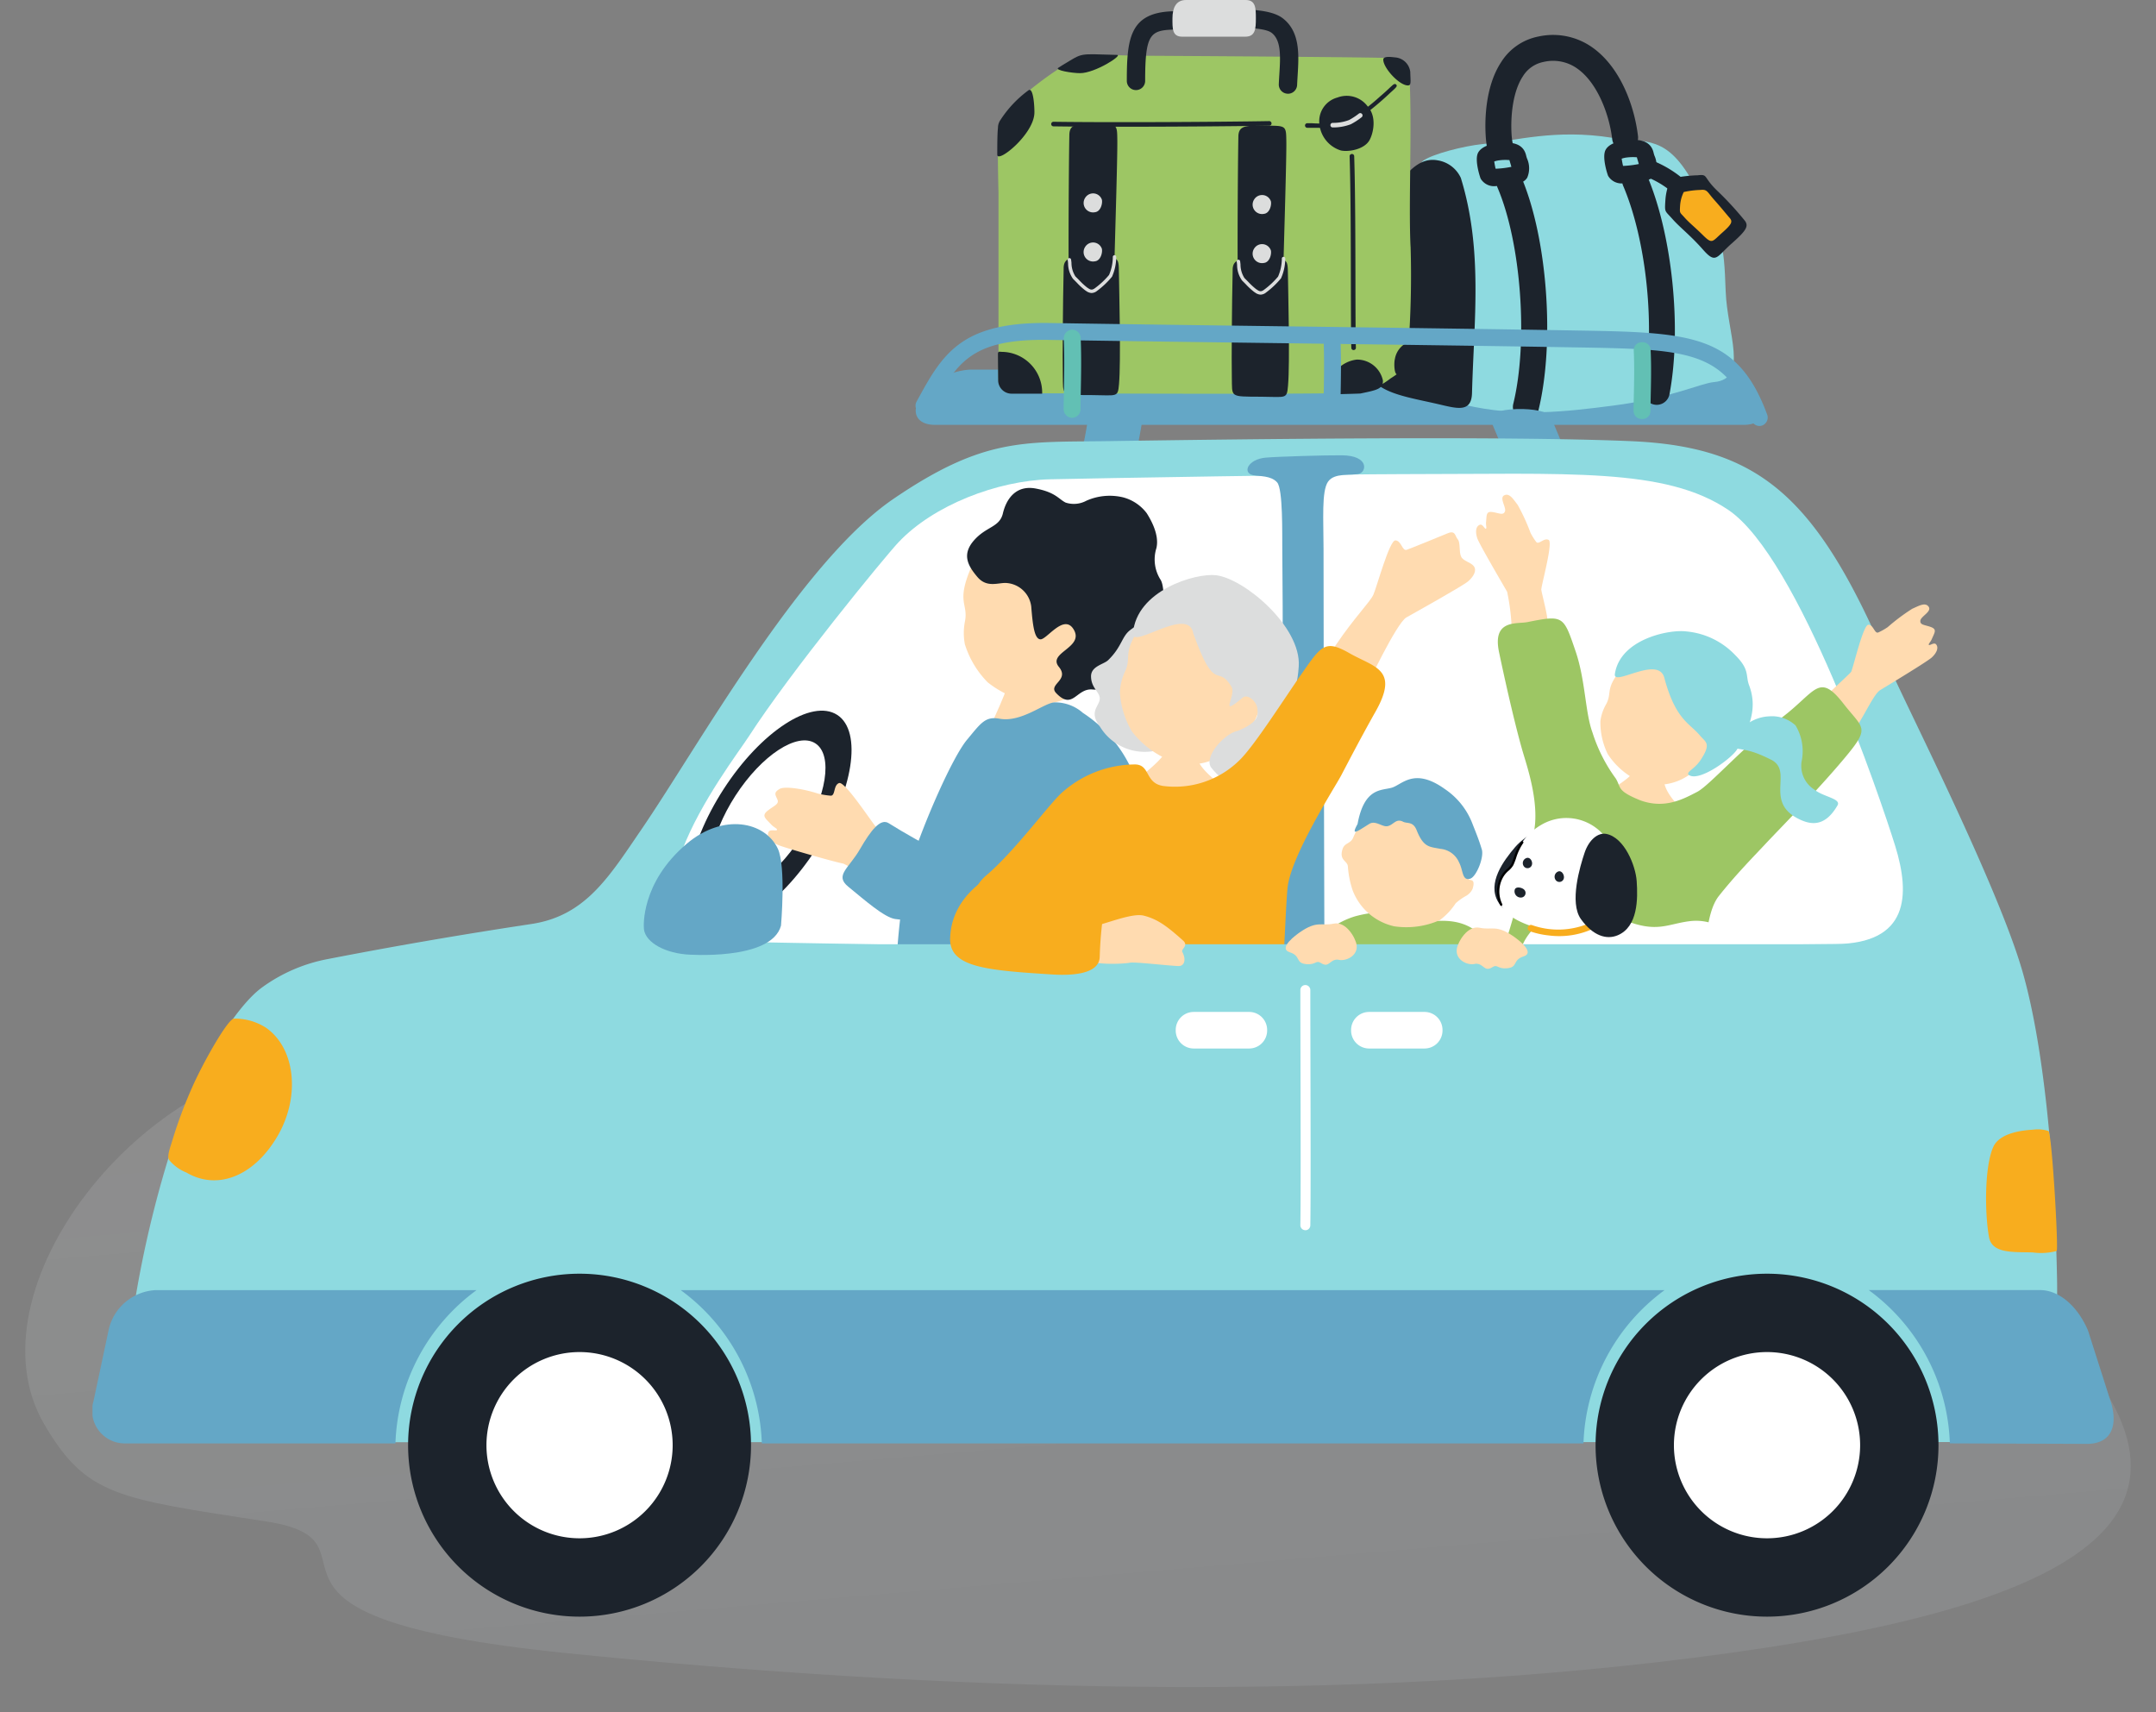 <svg xmlns="http://www.w3.org/2000/svg" xmlns:xlink="http://www.w3.org/1999/xlink" width="256.395" height="203.617" viewBox="0 0 256.395 203.617">
  <rect x="0" y="0" width="256.395" height="203.617" fill="#808080" stroke="none"/>
  <defs>
    <linearGradient id="linear-gradient" x1="0.13" y1="-0.271" x2="0.5" y2="1" gradientUnits="objectBoundingBox">
      <stop offset="0" stop-color="#d6d6d6" stop-opacity="0.769"/>
      <stop offset="1" stop-color="#a6aeb1"/>
    </linearGradient>
    <clipPath id="clip-path">
      <rect id="長方形_30793" data-name="長方形 30793" width="240.361" height="192.238" fill="none"/>
    </clipPath>
  </defs>
  <g id="グループ_70135" data-name="グループ 70135" transform="translate(-951.055 -497.744)">
    <path id="パス_41628" data-name="パス 41628" d="M90.582,27.318c17.706-.551,168.363.158,199.1,26.32s13.021,38.195-32.453,44.5-95.182,4.36-138.182,0S98.831,84.873,83.311,82.479c-17.715-2.731-21.389-3-26.4-11.559C47.629,55.073,68.5,28,90.582,27.318Z" transform="translate(899.406 596.186)" opacity="0.22" fill="url(#linear-gradient)"/>
    <g id="グループ_70098" data-name="グループ 70098" transform="translate(962.055 497.744)">
      <g id="グループ_69758" data-name="グループ 69758" clip-path="url(#clip-path)">
        <path id="パス_40028" data-name="パス 40028" d="M296.857,91.634c1.129,1.758.344,3.2-1.746,3.2H198.865c-2.09,0-2.876-1.439-1.746-3.2l.109-.169a7.774,7.774,0,0,1,5.852-3.2H290.9a7.774,7.774,0,0,1,5.852,3.2Z" transform="translate(-98.703 -44.315)" fill="#64a7c6"/>
        <path id="パス_40029" data-name="パス 40029" d="M353.094,50.777c-.215-6.056-.368-6.314-3.666-12.544s-5.812-5.089-9.874-5.734c-6.714-1.068-11.5.365-15.392.756-2.174.219-5.921,1.17-7.042,1.978-1.869,1.678.765,3.543.961,4.371,2.639,8.568,3.031,14.882,2.188,23.522-.06.618.134.75,1.795,1.14,6.331,1.487,11.975.818,17.661.084,6.827-.881,10.372-2.654,11.978-2.794,4.187-.366,1.569-5.838,1.393-10.778" transform="translate(-158.874 -16.121)" fill="#8edae0"/>
        <path id="パス_40030" data-name="パス 40030" d="M312.943,38.224c-1.464-.238-2.6.518-3.689,1.709-2,2.191-3.289,7.328-3.859,12.024-.958,4.068-.765,12.221.922,13.262s4.3,1.428,6.922,2.046c2.168.51,3.786.947,3.848-1.364.231-8.678,1.312-17.007-1.328-25.575a3.664,3.664,0,0,0-2.816-2.1" transform="translate(-153.033 -19.168)" fill="#1c232c"/>
        <path id="パス_40031" data-name="パス 40031" d="M334.354,22.923a1.546,1.546,0,0,1-1.511-1.236c-.234-1.147-.668-6.555,1.7-10.127a6.75,6.75,0,0,1,4.407-3.019A8.089,8.089,0,0,1,345.462,9.9c3.309,2.4,4.927,6.986,5.338,10.479a1.544,1.544,0,1,1-3.067.361c-.345-2.927-1.741-6.642-4.083-8.339a4.943,4.943,0,0,0-4.091-.838,3.717,3.717,0,0,0-2.444,1.7c-1.65,2.492-1.45,6.805-1.246,7.8a1.548,1.548,0,0,1-1.515,1.854" transform="translate(-167.007 -4.196)" fill="#1c232c"/>
        <path id="パス_40032" data-name="パス 40032" d="M332.924,39.221a1.854,1.854,0,0,1-1.86-.871c-.072-.149-.764-2.231-.308-3.094.523-.984,2.311-1.143,2.39-1.149,1.1-.09,2.932-.241,3.326,1.5.019.084.053.192.089.311a2.855,2.855,0,0,1,.037,2.306,1.415,1.415,0,0,1-.99.65l-.393.067a14.188,14.188,0,0,1-2.291.277m-.086-2.055a11.186,11.186,0,0,0,1.873-.225c-.039-.156-.088-.319-.121-.424-.042-.14-.08-.27-.109-.379a5.652,5.652,0,0,0-1.166.022,2.853,2.853,0,0,0-.64.144,8.764,8.764,0,0,0,.163.862m2.432-.321h0Zm-2.04-1.711h0Z" transform="translate(-165.977 -17.099)" fill="#1c232c"/>
        <path id="パス_40033" data-name="パス 40033" d="M338.8,70.265a1.547,1.547,0,0,1-1.5-1.912c1.8-7.357.941-19.133-1.871-25.715a1.545,1.545,0,0,1,2.842-1.214c3.083,7.218,3.994,19.627,2.03,27.662a1.545,1.545,0,0,1-1.5,1.179" transform="translate(-168.34 -20.326)" fill="#1c232c"/>
        <path id="パス_40034" data-name="パス 40034" d="M363.362,38.558a1.855,1.855,0,0,1-1.86-.871c-.072-.148-.765-2.231-.307-3.094.521-.984,2.311-1.143,2.389-1.149,1.1-.091,2.932-.241,3.326,1.5.019.084.052.192.09.312a2.863,2.863,0,0,1,.037,2.3,1.422,1.422,0,0,1-.991.651l-.4.068a14.185,14.185,0,0,1-2.286.276m-.086-2.055a12.122,12.122,0,0,0,1.872-.225c-.039-.156-.088-.319-.12-.424-.042-.14-.08-.27-.109-.379a5.688,5.688,0,0,0-1.166.022,2.879,2.879,0,0,0-.64.143,8.727,8.727,0,0,0,.163.863m2.434-.321h0Zm-2.041-1.711h0Z" transform="translate(-181.258 -16.766)" fill="#1c232c"/>
        <path id="パス_40035" data-name="パス 40035" d="M369.423,68.248a1.547,1.547,0,0,1-1.519-1.831c1.375-7.285.313-17.694-2.473-24.213a1.544,1.544,0,1,1,2.84-1.214c3,7.011,4.144,18.189,2.667,26a1.545,1.545,0,0,1-1.515,1.258" transform="translate(-183.401 -20.108)" fill="#1c232c"/>
        <path id="パス_40036" data-name="パス 40036" d="M376.286,42.228a16.5,16.5,0,0,1,3.163-.4c1.279-.144.586.186,2.349,1.866a38.191,38.191,0,0,1,3.149,3.41c.628.712.372,1.218-1.448,2.823s-1.875,2.5-3.41.758-2.749-2.638-3.656-3.666-.926-.731-.832-2.219a6.778,6.778,0,0,1,.684-2.572" transform="translate(-188.551 -20.985)" fill="#1c232c"/>
        <path id="パス_40037" data-name="パス 40037" d="M375.807,44.092a1.029,1.029,0,0,1-.853-.453,10.9,10.9,0,0,0-4.762-3.516,1.03,1.03,0,1,1,.8-1.9,13.157,13.157,0,0,1,5.669,4.26,1.029,1.029,0,0,1-.851,1.607" transform="translate(-185.537 -19.151)" fill="#1c232c"/>
        <path id="パス_40038" data-name="パス 40038" d="M379.55,45.592a10.4,10.4,0,0,1,2-.252c.807-.091.785.226,1.586,1.129,1.02,1.148,1.485,1.749,1.881,2.2s.234.768-.913,1.781-1.14,1.381-2.221.311c-1.04-1.029-1.663-1.5-2.235-2.145s-.584-.461-.525-1.4a4.273,4.273,0,0,1,.432-1.622" transform="translate(-190.323 -22.755)" fill="#f8ad1e"/>
        <path id="パス_40039" data-name="パス 40039" d="M238.261,107.858c-1.787,0-3.236-.45-3.236-1.006a23.7,23.7,0,0,1,.586-3.579c.261-1.274.556-2.711.758-4.092.08-.554,1.553-.979,3.379-.958,1.785.025,3.166.5,3.084,1.05-.2,1.392-.5,2.843-.763,4.128a24.147,24.147,0,0,0-.573,3.451c0,.556-1.449,1.006-3.236,1.006" transform="translate(-117.993 -49.312)" fill="#64a7c6"/>
        <path id="パス_40040" data-name="パス 40040" d="M340.323,107.162c-1.858,0-3.444-.392-3.617-.914-.547-1.663-2.28-5.771-3-7.46-.237-.551,1.191-1.051,3.184-1.115s3.8.329,4.036.881c.725,1.7,2.465,5.826,3.021,7.513.183.553-1.292,1.042-3.293,1.092-.111,0-.222,0-.334,0" transform="translate(-167.524 -49.032)" fill="#64a7c6"/>
        <path id="パス_40041" data-name="パス 40041" d="M265.309,35.915a115.54,115.54,0,0,1-.3,12.437c-.056,1.394-.252,2.1-2.077,3.229a8.925,8.925,0,0,1-2.978,1.541,15.559,15.559,0,0,1-3.2.221c-9.726.153-38.905-.008-38.905-.008a1.554,1.554,0,0,1-1.548-1.549l0-22.243c-.043-1.739-.07-3.336-.075-4.638v-.311c0-1.226.022-2.164.077-2.671a1.54,1.54,0,0,1,.295-.9,12.591,12.591,0,0,1,3.015-3.379c.36-.311.73-.616,1.1-.9a39.111,39.111,0,0,1,3.233-2.283c.163-.109.316-.2.453-.283,2.148-1.286,1.488-1.046,5.516-1.023.2.005.414.005.643.005.163,0,.828.016,1.858.049,0,0,22.07.119,29.243.246,1.323.023,3.4-.062,3.523,2.392.313,6.136-.129,15.038.122,20.071" transform="translate(-108.558 -6.587)" fill="#9dc664"/>
        <path id="パス_40042" data-name="パス 40042" d="M237.274,29.592c-3.006,0-5.829-.014-8.05-.047a.272.272,0,1,1,.007-.545c6.957.1,19.839.021,25.652-.079a.28.28,0,0,1,.277.268.273.273,0,0,1-.268.277c-3.961.068-11.2.126-17.619.125" transform="translate(-114.946 -14.52)" fill="#1c232c"/>
        <path id="パス_40043" data-name="パス 40043" d="M300.7,60.087a.273.273,0,0,1-.272-.263c-.044-1.3-.049-4.283-.055-7.742-.008-4.934-.02-11.074-.148-15.033a.273.273,0,0,1,.264-.281h.009a.273.273,0,0,1,.272.263c.128,3.966.139,10.111.148,15.049.006,3.454.011,6.436.055,7.724a.272.272,0,0,1-.263.281h-.01" transform="translate(-150.726 -18.459)" fill="#1c232c"/>
        <path id="パス_40044" data-name="パス 40044" d="M291.208,25.265c-.286,0-.568,0-.839,0l-.553,0a.273.273,0,0,1,0-.545h0l.555,0a14.6,14.6,0,0,0,4.373-.346,25.97,25.97,0,0,0,3.763-2.855c.8-.673,1.125-1.034,1.5-1.349.194-.162.342-.132.425-.007.11.165,0,.283-.739.944a35.151,35.151,0,0,1-4.733,3.769,11.534,11.534,0,0,1-3.753.394" transform="translate(-145.365 -10.068)" fill="#1c232c"/>
        <path id="パス_40045" data-name="パス 40045" d="M221.5,88.854v.123H217.85a1.59,1.59,0,0,1-1.584-1.585s-.027-2.365-.027-3.151c0-.35.284-.236.412-.236a4.849,4.849,0,0,1,4.848,4.85" transform="translate(-108.562 -42.165)" fill="#1c232c"/>
        <path id="パス_40046" data-name="パス 40046" d="M301.654,88.349c.061,1.013-.8,1.153-2.654,1.544-.082.019-2.175.07-2.256.074-.777.037-1.554.113-1.554-.37a3.8,3.8,0,0,1,3.367-3.735,3.146,3.146,0,0,1,3.1,2.488" transform="translate(-148.199 -43.103)" fill="#1c232c"/>
        <path id="パス_40047" data-name="パス 40047" d="M312.524,81.719c.294-.082.223.739.189,1.132-.12,1.391-.4,2.119-1.385,2.664-.433.239-.491-1.3-.357-1.8a2.658,2.658,0,0,1,1.552-1.993" transform="translate(-156.09 -41.024)" fill="#1c232c"/>
        <path id="パス_40048" data-name="パス 40048" d="M220.5,24.143c0,2.577-4.44,6.137-4.417,5.014,0-.083,0-.332,0-.332,0-1.309.023-2.31.082-2.851a1.645,1.645,0,0,1,.315-.96,13.368,13.368,0,0,1,3.288-3.481c.564-.474.733,1.6.733,2.609" transform="translate(-108.486 -10.776)" fill="#1c232c"/>
        <path id="パス_40049" data-name="パス 40049" d="M237.577,13.034c.717.018-2.613,2.172-4.408,2.171-.933,0-3.061-.347-2.587-.639.2-.121.371-.236.53-.332,2.518-1.507,1.746-1.317,6.465-1.2" transform="translate(-115.729 -6.505)" fill="#1c232c"/>
        <path id="パス_40050" data-name="パス 40050" d="M311.479,15.41c.021,1.091.148,1.565-.273,1.573-1.028.02-2.973-2.11-2.936-3.084.018-.47,1.12-.269,1.5-.24a1.961,1.961,0,0,1,1.711,1.75" transform="translate(-154.766 -6.824)" fill="#1c232c"/>
        <path id="パス_40051" data-name="パス 40051" d="M266.18,12.248h-.045a1.089,1.089,0,0,1-1.044-1.133c.015-.385.039-.777.064-1.17.128-2.074.249-4.032-.913-4.935-1.116-.867-6.1-.64-9.739-.474-.7.032-1.388.063-2.067.09-2.665.1-3.238.641-3.239,6.1a1.09,1.09,0,1,1-2.18,0c0-5.019.361-8.081,5.335-8.276.673-.026,1.361-.058,2.053-.089,5.864-.266,9.542-.338,11.175.93,2.072,1.609,1.9,4.363,1.751,6.792-.023.377-.047.753-.062,1.123a1.09,1.09,0,0,1-1.089,1.046" transform="translate(-124.014 -1.104)" fill="#1c232c"/>
        <path id="パス_40052" data-name="パス 40052" d="M231.818,62.669c-.1,4.512-.142,10.794-.1,12.782.056,2.429-.324,2.314,3.462,2.334,3.012.017,3.079.326,3.221-1.315.24-2.756.014-11.2-.012-13.2s0-1.9-3.086-1.91c-2.418-.005-3.459-.045-3.49,1.311" transform="translate(-116.326 -30.804)" fill="#1c232c"/>
        <path id="パス_40053" data-name="パス 40053" d="M233.2,30.921c-.078,4.511-.1,12.461-.089,14.381.007,1.269,0,1.946.672,2.583,1.876,1.79,1.841,2.254,3.7.476a2.979,2.979,0,0,0,1.086-2.611c.068-2.764.363-12.216.336-14.216s0-1.9-2.681-1.917c-2.1-.01-3-.053-3.024,1.3" transform="translate(-117.032 -14.868)" fill="#1c232c"/>
        <path id="パス_40054" data-name="パス 40054" d="M236.928,46.692a1.105,1.105,0,0,1,1.977.248c.093.424-.129,1.411-.833,1.486a1.122,1.122,0,0,1-1.144-1.734" transform="translate(-118.865 -23.189)" fill="#dcdddd"/>
        <path id="パス_40055" data-name="パス 40055" d="M236.925,58.415a1.105,1.105,0,0,1,1.977.248c.093.424-.129,1.411-.834,1.486a1.121,1.121,0,0,1-1.143-1.734" transform="translate(-118.864 -29.075)" fill="#dcdddd"/>
        <path id="パス_40056" data-name="パス 40056" d="M235.742,65.441a1.21,1.21,0,0,1-.672-.259l-.093-.06a8.028,8.028,0,0,1-1.018-.937c-.145-.147-.29-.293-.424-.423a3.186,3.186,0,0,1-.592-1.868c-.015-.141-.028-.268-.044-.369a.2.2,0,0,1,.4-.066c.017.108.032.242.048.392a3.009,3.009,0,0,0,.47,1.618c.135.132.281.28.429.428a8.419,8.419,0,0,0,.945.878l.1.067c.272.181.469.312.853.018a9.673,9.673,0,0,0,1.669-1.564,5.466,5.466,0,0,0,.45-2.15.2.2,0,0,1,.2-.2h.006a.2.2,0,0,1,.2.21,5.849,5.849,0,0,1-.5,2.343,10.083,10.083,0,0,1-1.774,1.684,1.076,1.076,0,0,1-.657.257" transform="translate(-116.925 -30.598)" fill="#dcdddd"/>
        <path id="パス_40057" data-name="パス 40057" d="M266.592,4.363h-7.518c-1.2,0-1.157-.976-1.156-2.181s.4-2.18,1.608-2.18h7.1c1.2,0,1.211.976,1.211,2.18s-.045,2.181-1.249,2.18" transform="translate(-129.487 -0.001)" fill="#dcdddd"/>
        <path id="パス_40058" data-name="パス 40058" d="M272.182,63.059c-.1,4.512-.141,10.794-.1,12.782.056,2.429-.324,2.313,3.462,2.334,3.012.016,3.079.326,3.221-1.315.24-2.755.014-11.2-.012-13.2s0-1.9-3.086-1.91c-2.418-.005-3.459-.045-3.49,1.311" transform="translate(-136.591 -31)" fill="#1c232c"/>
        <path id="パス_40059" data-name="パス 40059" d="M273.566,31.311c-.078,4.511-.1,12.461-.089,14.381.007,1.269,0,1.946.672,2.583,1.876,1.79,1.841,2.254,3.7.476a2.979,2.979,0,0,0,1.086-2.611c.068-2.764.362-12.216.335-14.216s0-1.9-2.681-1.917c-2.1-.01-3-.053-3.024,1.3" transform="translate(-137.297 -15.064)" fill="#1c232c"/>
        <path id="パス_40060" data-name="パス 40060" d="M277.291,47.082a1.105,1.105,0,0,1,1.977.247c.093.424-.13,1.412-.834,1.487a1.121,1.121,0,0,1-1.143-1.734" transform="translate(-139.13 -23.385)" fill="#dcdddd"/>
        <path id="パス_40061" data-name="パス 40061" d="M277.289,58.806a1.105,1.105,0,0,1,1.977.248c.093.424-.13,1.411-.833,1.486a1.122,1.122,0,0,1-1.144-1.734" transform="translate(-139.129 -29.271)" fill="#dcdddd"/>
        <path id="パス_40062" data-name="パス 40062" d="M276.105,65.832a1.212,1.212,0,0,1-.672-.259l-.093-.06a8.074,8.074,0,0,1-1.02-.94c-.145-.146-.289-.291-.422-.421a3.194,3.194,0,0,1-.592-1.87c-.015-.14-.028-.266-.044-.367a.2.2,0,0,1,.169-.235.2.2,0,0,1,.234.169c.017.107.031.241.047.389a3.013,3.013,0,0,0,.47,1.621c.134.131.28.278.427.426a8.611,8.611,0,0,0,.947.881l.1.066c.272.181.469.313.854.018a9.719,9.719,0,0,0,1.668-1.563,5.485,5.485,0,0,0,.451-2.151.2.2,0,0,1,.2-.2h.006a.2.2,0,0,1,.2.21,5.865,5.865,0,0,1-.505,2.343,10.1,10.1,0,0,1-1.774,1.684,1.076,1.076,0,0,1-.657.258" transform="translate(-137.189 -30.794)" fill="#dcdddd"/>
        <path id="パス_40063" data-name="パス 40063" d="M295.156,23.1a3.1,3.1,0,0,1,3.589,1.046c1.129,1.234.682,3.223.215,4.04-.622,1.089-2.482,1.412-3.4,1.209a3.652,3.652,0,0,1-2.546-3.108,2.916,2.916,0,0,1,2.141-3.187" transform="translate(-147.106 -11.503)" fill="#1c232c"/>
        <path id="パス_40064" data-name="パス 40064" d="M295.957,28.714h-.042a.272.272,0,0,1,0-.545.409.409,0,0,0,.043,0,5.214,5.214,0,0,0,1.908-.339,8.194,8.194,0,0,0,1.149-.755.272.272,0,1,1,.351.416,8.207,8.207,0,0,1-1.3.845,5.887,5.887,0,0,1-2.115.378" transform="translate(-148.427 -13.56)" fill="#dcdddd"/>
        <path id="パス_40065" data-name="パス 40065" d="M296.909,89.37a.989.989,0,0,1-.923-.652c-3.1-8.392-7.647-8.468-21.136-8.694l-.585-.01c-9.808-.165-22.015-.327-33.819-.482-10.294-.135-20.262-.267-28.01-.393C203,78.968,201.4,81.97,198.445,87.389l-.032.059a.983.983,0,0,1-1.345.393,1.013,1.013,0,0,1-.386-1.366l.032-.059c2.995-5.492,5.152-9.445,15.754-9.288,7.747.126,17.712.257,28,.393,11.806.156,24.016.317,33.827.483l.584.01c13.707.23,19.381.325,22.956,10a1.011,1.011,0,0,1-.579,1.295.976.976,0,0,1-.351.064" transform="translate(-98.681 -38.719)" fill="#64a7c6"/>
        <path id="パス_40066" data-name="パス 40066" d="M232.936,89.212a1.023,1.023,0,0,1-1.005-1.026c-.006-.417.008-1.1.024-1.953.036-1.81.085-4.289-.008-6.412a1.027,1.027,0,0,1,.958-1.087,1.011,1.011,0,0,1,1.05.992c.1,2.191.046,4.711.01,6.55-.016.817-.03,1.48-.024,1.881a1.025,1.025,0,0,1-.991,1.055Z" transform="translate(-116.439 -39.528)" fill="#62c0b4"/>
        <path id="パス_40067" data-name="パス 40067" d="M294.987,89.987a1.04,1.04,0,0,1-1.005-1.059c-.005-.43.008-1.141.024-2.016.036-1.868.085-4.426-.008-6.617a1.049,1.049,0,0,1,.958-1.122,1.026,1.026,0,0,1,1.05,1.024c.1,2.262.046,4.861.011,6.759-.016.843-.03,1.527-.024,1.942A1.044,1.044,0,0,1,295,89.987Z" transform="translate(-147.592 -39.748)" fill="#64a7c6"/>
        <path id="パス_40068" data-name="パス 40068" d="M369.049,90.851a.962.962,0,0,1-1.006-.894c-.005-.363.008-.963.024-1.7.036-1.577.085-3.736-.008-5.586a.949.949,0,0,1,.958-.947.96.96,0,0,1,1.05.864c.1,1.909.046,4.1.01,5.706-.016.712-.03,1.289-.024,1.639a.957.957,0,0,1-.991.919Z" transform="translate(-184.774 -41.028)" fill="#62c0b4"/>
        <path id="パス_40069" data-name="パス 40069" d="M225.157,224.02l-206.1.018c-10.9,0-12.037-2.461-10.388-14.029a129.794,129.794,0,0,1,6.9-27.1c1.372-3.372,5.3-10.5,8.622-12.938a19.38,19.38,0,0,1,7.869-3.392c9.653-1.879,18.055-3.237,24.21-4.168,6.463-.984,9.239-5.669,13.087-11.289,6.665-9.737,18.867-31.711,29.932-39.254,10.8-7.364,15.5-6.718,25.64-6.872,16.193-.243,47-.628,61.957,0,15.618.652,22.408,6.789,30.994,27.151,1.678,3.973,12.761,25.681,15.7,35.986,2.645,9.256,3.848,23.718,4.091,36.479.19,9.938-1.607,19.407-12.511,19.407" transform="translate(-4.044 -52.542)" fill="#8edae0"/>
        <path id="パス_40070" data-name="パス 40070" d="M284,157.34c1.856,5.965,1.595,11.655-7.115,11.716-16.455.116-37.3.656-41.773.552-5.275-.123-37.624-.123-41.65-.123-11.472,0-46.444-.681-46.444-.681-18,0-1.508-21.069.684-24.468,4.907-7.606,16.151-21.33,17.788-23.064,4.171-4.416,11.753-7.33,18.034-7.484,5.03-.122,34.681-.613,41.711-.613,19.956,0,31.406-.818,38.931,4.253,8.427,5.68,18.116,34.391,19.833,39.912" transform="translate(-69.634 -56.795)" fill="#fff"/>
        <path id="パス_40071" data-name="パス 40071" d="M366.195,181.174a5.07,5.07,0,0,1-3.371-.784c.881,3.069-5.468,4.314-6.085,6.968a6.9,6.9,0,0,0,4.8,7.455c2.475.727,5.492-1.143,6.886-4.557,1.995-3.624-3.925-4.387-2.23-9.083" transform="translate(-179.083 -90.564)" fill="#ffdbb0"/>
        <path id="パス_40072" data-name="パス 40072" d="M338.176,137.156c-2.249.716-3.367-.542-3.525-3.417a25.982,25.982,0,0,0-.531-4.065c-.565-.981-3.308-5.656-3.546-6.352s-.213-1.423.3-1.613c.333-.123.558.49.711.47.144-.046-.011-.4.028-.782.085-.825-.022-1.32.775-1.2s1.249.421,1.465-.057-.709-1.616-.075-1.934,1.106.514,1.6,1.14a23.831,23.831,0,0,1,1.523,3.317,7.46,7.46,0,0,0,.68,1.088c.308.367.931-.532,1.473-.245s-.777,5.041-.871,5.881c-.022.2.657,2.648.728,3.6.088,1.177,1.288,3.527-.736,4.171" transform="translate(-165.89 -59.306)" fill="#ffdbb0"/>
        <path id="パス_40073" data-name="パス 40073" d="M415.43,160.515c1.53-1.155,3.171-5.379,4.136-5.971s5.606-3.392,6.148-3.89.866-1.148.505-1.562c-.233-.267-.724.165-.849.074-.1-.109.2-.346.348-.7.319-.766.65-1.149-.106-1.428s-1.3-.227-1.26-.75,1.394-1.082.989-1.664-1.218-.076-1.951.238a23.83,23.83,0,0,0-2.922,2.188,7.531,7.531,0,0,1-1.116.631c-.447.176-.565-.912-1.178-.917s-1.723,4.8-2.042,5.584c-.077.189-3.235,2.969-3.754,3.776-.638.992,1.852,5.3,3.05,4.393" transform="translate(-206.982 -72.474)" fill="#ffdbb0"/>
        <path id="パス_40074" data-name="パス 40074" d="M374.479,157.838c-2.958-3.8-3.285-1.406-7.379,1.675-4.5,3.385-8.552,8.042-10.027,8.805-1.6.827-3.832,2.083-6.779,1-2.856-1.159-2.236-1.531-2.908-2.6a18.811,18.811,0,0,1-2.761-5.451c-.879-2.379-.831-6.206-2.01-9.666-1.441-4.229-1.428-4.331-5.721-3.472-1.271.254-4.211-.357-3.382,3.581.982,4.662,2.057,9.228,2.828,11.867.488,1.67,2.068,6.227,1.273,9.731a120.809,120.809,0,0,1-3.377,13.081c-.7,2.015-2.107,4.344-2.8,6.433-.433,1.307-.982,4.093,2.76,4.62,2.966.418,6.85,1.051,8.989,1.225a29.188,29.188,0,0,1,8.576,2.564c2.6,1.136,4.966,1.422,5.148-.268.342-3.176.522-6.165.674-8.291.387-5.439.5-9.993,2.069-11.972,1.97-2.491,4.087-4.637,5.512-6.162,1.637-1.752,6.068-6.217,9.385-10.172,3.19-3.8,2.285-3.5-.072-6.531" transform="translate(-166.243 -74.155)" fill="#9dc664"/>
        <path id="パス_40075" data-name="パス 40075" d="M389.856,174.585A19.8,19.8,0,0,1,392.444,172a4.87,4.87,0,0,1,2.754-.952,4.085,4.085,0,0,1,3.062,1.091,5.941,5.941,0,0,1,.714,4.285,3.343,3.343,0,0,0,1.547,3.358c1.042.846,3.193,1.051,2.725,1.859-1.37,2.365-2.887,2.383-4.323,1.75-4.627-2.04-.794-5.8-3.583-7.187s-3.137-1.04-5.484-1.617" transform="translate(-195.726 -85.87)" fill="#8edae0"/>
        <path id="パス_40076" data-name="パス 40076" d="M371.116,168.6a6.452,6.452,0,0,1-6.174,1.208,8.9,8.9,0,0,1-3.965-3.324,8.533,8.533,0,0,1-.877-3.929,5.411,5.411,0,0,1,.664-1.97c.814-1.452-.255-1.864,2.1-4.5.716-.8,4.526-4.26,9.027-2.682,3.957,1.386,3.727,11.8-.78,15.2" transform="translate(-180.779 -76.812)" fill="#ffdbb0"/>
        <path id="パス_40077" data-name="パス 40077" d="M369.448,156.268c-.727-2.722-6.12,1.108-5.881-.463.635-4.18,6.543-5.33,8.524-5.051a9.144,9.144,0,0,1,5.8,2.826c1.744,1.738,1.2,2.418,1.636,3.569,1.127,2.965-.177,5.371-1.407,7.595-.563,1.017-4.368,3.84-5.676,3.124-.6-.329.537-.676,1.262-1.749,1.4-2.064.642-2.194.008-2.959-1.261-1.518-2.926-1.873-4.267-6.892" transform="translate(-182.523 -75.666)" fill="#8edae0"/>
        <path id="パス_40078" data-name="パス 40078" d="M220.83,160.137c.057-2.111-4.76-2.739-4.834-.491-.6,3.277-3.144,6.691-3.174,9.415.609,4.532,2.882,4.8,5.03,4.946,2.573.176,4.515-.855,4.974-4.514.254-2.027-2.22-5.161-2-9.355" transform="translate(-106.847 -79.439)" fill="#ffdbb0"/>
        <path id="長方形_30789" data-name="長方形 30789" d="M2.142,0H8.73a2.142,2.142,0,0,1,2.142,2.142v.066A2.141,2.141,0,0,1,8.731,4.349H2.142A2.142,2.142,0,0,1,0,2.207V2.142A2.142,2.142,0,0,1,2.142,0Z" transform="translate(139.245 122.007)" fill="#edbc32"/>
        <path id="パス_40079" data-name="パス 40079" d="M45.677,308.08H7.545a6.046,6.046,0,0,0-5.608,4.648L.113,321.317a3.886,3.886,0,0,0,3.792,4.994H36.026a23.526,23.526,0,0,1,9.65-18.231" transform="translate(0 -154.67)" fill="#64a7c6"/>
        <path id="パス_40080" data-name="パス 40080" d="M257.481,308.08H140.47a23.524,23.524,0,0,1,9.65,18.231h97.71a23.526,23.526,0,0,1,9.65-18.231" transform="translate(-70.522 -154.67)" fill="#64a7c6"/>
        <path id="パス_40081" data-name="パス 40081" d="M453.093,321.708l-2.822-8.833c-1.091-2.571-3.2-4.8-5.74-4.8H424.194a23.525,23.525,0,0,1,9.65,18.231l16.3.06c2.669,0,3.68-1.84,2.945-4.662" transform="translate(-212.965 -154.67)" fill="#64a7c6"/>
        <path id="パス_40082" data-name="パス 40082" d="M95.763,304.162a20.39,20.39,0,1,0,20.39,20.39,20.39,20.39,0,0,0-20.39-20.39" transform="translate(-37.841 -152.703)" fill="#1c232c"/>
        <path id="パス_40083" data-name="パス 40083" d="M105.157,322.875a11.072,11.072,0,1,0,11.072,11.072,11.072,11.072,0,0,0-11.072-11.072" transform="translate(-47.235 -162.098)" fill="#fff"/>
        <path id="パス_40084" data-name="パス 40084" d="M379.355,304.162a20.39,20.39,0,1,0,20.39,20.39,20.39,20.39,0,0,0-20.39-20.39" transform="translate(-180.217 -152.703)" fill="#1c232c"/>
        <path id="パス_40085" data-name="パス 40085" d="M388.749,322.875a11.072,11.072,0,1,0,11.071,11.072,11.072,11.072,0,0,0-11.071-11.072" transform="translate(-189.611 -162.098)" fill="#fff"/>
        <path id="パス_40086" data-name="パス 40086" d="M159.968,170.209c-3.038-1.964-9.089,1.994-13.515,8.841S140.9,193.038,143.94,195s9.089-1.994,13.515-8.841,5.551-13.989,2.513-15.953M146.1,191.035c-2.137-1.381-1.345-6.405,1.768-11.221s7.37-7.6,9.506-6.218,1.345,6.406-1.768,11.221-7.37,7.6-9.506,6.218" transform="translate(-71.407 -85.2)" fill="#1c232c"/>
        <path id="パス_40087" data-name="パス 40087" d="M279.873,180.872s.276-46.363.1-61.074c-.02-1.686.092-7.054-.613-7.852-.733-.829-2.116-.705-2.852-.858-1.334-.278-.613-1.9,1.5-2.086,1.409-.122,7.015-.295,9.048-.276,3.261.031,2.951,1.969,2.035,2.2-.982.245-2.914-.163-3.68.941-.782,1.126-.532,4.529-.532,7.933,0,15.453.143,61.074.143,61.074Z" transform="translate(-138.482 -54.585)" fill="#64a7c6"/>
        <path id="パス_40088" data-name="パス 40088" d="M224.37,140.423c-2.009,2.912-4.874,4.217-7.185,4.052a11.662,11.662,0,0,1-6.307-2.5,11.2,11.2,0,0,1-2.713-4.528,7.1,7.1,0,0,1,.013-2.726c.414-2.144-1.087-2.215.761-6.47.561-1.293,3.874-7.17,10.128-7.065,5.5.092,9.507,13.143,5.3,19.237" transform="translate(-104.422 -60.84)" fill="#ffdbb0"/>
        <path id="パス_40089" data-name="パス 40089" d="M220.607,118.268a3.126,3.126,0,0,0,2.452-.223,6.824,6.824,0,0,1,4.357-.406,5.178,5.178,0,0,1,2.823,1.889c.412.658,1.536,2.51,1.152,4.147a4.492,4.492,0,0,0,.479,3.741c.63.944.4,4.59-.133,5.5a10.361,10.361,0,0,1-2.662,2.683c-.763.485-2.366,5.187-5.262,4.892-1.95-.2-2.347,2.527-4.342.43-1.011-1.062,1.637-1.516.318-3.124-1.4-1.713,3.113-2.281,1.739-4.482-1.166-1.868-3.2,1.287-3.945,1.212-.71-.072-.9-1.681-1.08-3.917a3.193,3.193,0,0,0-2.9-2.779c-.937-.1-2.336.644-3.493-.713s-1.878-2.692-.411-4.364,3.041-1.531,3.436-3.211,1.531-3.394,3.9-2.95,2.741,1.273,3.564,1.673" transform="translate(-104.868 -58.501)" fill="#1c232c"/>
        <path id="パス_40090" data-name="パス 40090" d="M220.808,205.65c3.216-.485,2.9-4.808,2.029-11.079-.681-4.877-1.091-11.669-1.941-15.335a15.945,15.945,0,0,0-6.932-10.262,4.985,4.985,0,0,0-3.328-1.245c-1.218,0-3.951,2.427-6.585,1.941-1.706-.314-2.232.546-3.868,2.509-1.721,2.066-5.09,9.735-6.625,14.537-1.4,4.4-1.793,11.291-1.963,16.03-.113,3.149,6.2,3.186,12.759,3.272,4.4.057,10.5.53,16.454-.367" transform="translate(-96.189 -84.207)" fill="#64a7c6"/>
        <path id="パス_40091" data-name="パス 40091" d="M175.2,199.695a45.666,45.666,0,0,0-5.327-3.126c-1.35-.275-6.9-1.866-7.72-2.2s-1.453-.937-1.2-1.545c.165-.392.9-.106,1.013-.259.079-.163-.369-.306-.679-.643-.669-.729-1.2-1.025-.437-1.641s1.416-.775,1.167-1.345-.468-.813.259-1.249c.643-.385,3.072.051,4.538.542a9.234,9.234,0,0,0,1.54.257c.586.017.3-1.247,1-1.5s3.878,4.677,4.554,5.425c.063.071,2.369,1.3,4.015,2.383,2.264,1.485-1.791,5.642-2.73,4.9" transform="translate(-80.569 -93.87)" fill="#ffdbb0"/>
        <path id="パス_40092" data-name="パス 40092" d="M191.147,200.109c-1.794-.88-4.887-2.63-6.533-3.674-.976-.619-2.1.811-3.424,3.1s-3.036,3.1-1.388,4.447c1.94,1.583,4.283,3.658,5.579,3.846s2.429.208,4.1-2.195,3.343-4.7,1.668-5.522" transform="translate(-89.929 -98.547)" fill="#64a7c6"/>
        <path id="パス_40093" data-name="パス 40093" d="M313.377,233.24c.179-3.144-.97-9.119-3.743-12.287-2.471-2.823-5.8-1.86-6.174-2.132-.445-.326-1.729-.865-4.755-.961a13.626,13.626,0,0,0-4.419.48,9.469,9.469,0,0,0-5.1,3.78c-2.427,3.563-1.781,6.142-2.036,8.942-.2,2.17,8.525,1.1,13.268,1.265,6.731.232,12.915,1.739,12.963.912" transform="translate(-144.159 -109.372)" fill="#9dc664"/>
        <path id="パス_40094" data-name="パス 40094" d="M299.617,201.233a6.894,6.894,0,0,0,4.961,4.31,9.823,9.823,0,0,0,5.417-.734,7.866,7.866,0,0,0,1.888-2.007,6.468,6.468,0,0,1,1.255-.889,1.853,1.853,0,0,0,.752-.818c.446-1.433-.5-.872-.491-1.212a12.086,12.086,0,0,0-.332-4.969c-.216-1.065-3.034-4.559-5.628-4.876a8.034,8.034,0,0,0-7.721,4.9c-.32.839-1.051.618-1.3,1.451-.408,1.355.592,1.327.644,2.04a11.315,11.315,0,0,0,.557,2.808" transform="translate(-149.77 -95.393)" fill="#ffdbb0"/>
        <path id="パス_40095" data-name="パス 40095" d="M301.783,191.271c-.86,1.545-.018.86,1.4-.011.714-.437,1.509.359,2.1.282.759-.1,1.03-.984,1.9-.54.5.258,1.189-.074,1.623,1.015.835,2.1,1.557,1.955,2.821,2.214a2.678,2.678,0,0,1,2.22,1.607c.509.951.34,2.222,1.316,1.944.734-.209,1.674-2.529,1.392-3.477-.37-1.244-.76-2.141-1.124-3.086a8.705,8.705,0,0,0-3.261-4.09c-3.673-2.638-5.1-.516-6.336-.165s-3.253-.019-4.054,4.306" transform="translate(-151.335 -93.293)" fill="#64a7c6"/>
        <path id="パス_40096" data-name="パス 40096" d="M343.517,197.3c-1.982-.939-5.04.953-6.237,2.352-1.383,1.616-3.367,4.285-2.022,6.534.737,1.233,2.309,1.789,4.635,1.057s3.853-5.029,4.367-6.6.158-2.919-.742-3.345" transform="translate(-168.09 -98.929)" fill="#1c232c"/>
        <path id="パス_40097" data-name="パス 40097" d="M363.662,231.146c-1.118.458-2.758,1.348-4,.962-1.919-.6-4.688.267-6.277.166-4.366-.277-8.757-1.084-11.4-3.731-1.547-1.549-2.2-3.261-1.828-4.8.429-1.764.071-3.264,3.926-6.355,1.642-1.316,5.625-.423,8.87.864,3.838,1.522,5.045.43,7.7.1a6.135,6.135,0,0,1,6.828,5.129c.435,2.377-.811,6.437-3.814,7.666" transform="translate(-170.719 -108.812)" fill="#fff"/>
        <path id="パス_40098" data-name="パス 40098" d="M347.017,208.013c-1.637,1.3-4.6,1.064-6.229.566-2.373-.723-4.925-1.635-5.127-4.18a3.527,3.527,0,0,1,1.419-3.077c.542-.271.458-3.271,3.741-5.173a5.877,5.877,0,0,1,8.092,2.2c1.8,2.9.4,7.848-1.9,9.666" transform="translate(-168.512 -98.076)" fill="#fff"/>
        <path id="パス_40099" data-name="パス 40099" d="M340.418,213.128a.544.544,0,0,0,.336-.93c-.236-.253-1-.436-1.127.007a.74.74,0,0,0,.791.923" transform="translate(-170.494 -106.402)" fill="#1c232c"/>
        <path id="パス_40100" data-name="パス 40100" d="M341.7,205.84a.542.542,0,0,0,.976-.162c.1-.332-.136-.854-.548-.828a.64.64,0,0,0-.428.989" transform="translate(-171.497 -102.844)" fill="#1c232c"/>
        <path id="パス_40101" data-name="パス 40101" d="M349.3,209.084a.542.542,0,0,0,.976-.161c.1-.332-.152-.893-.565-.866a.667.667,0,0,0-.411,1.028" transform="translate(-175.309 -104.453)" fill="#1c232c"/>
        <path id="パス_40102" data-name="パス 40102" d="M335.883,208.566a.135.135,0,0,1-.1-.067,3.711,3.711,0,0,1,.183-3.588,3.122,3.122,0,0,1,.612-.7,2.409,2.409,0,0,0,.526-.606,8.141,8.141,0,0,0,.3-.778,6.593,6.593,0,0,1,.9-1.884.136.136,0,0,1,.209.175,6.426,6.426,0,0,0-.847,1.8,8.128,8.128,0,0,1-.316.808,2.575,2.575,0,0,1-.584.684,2.934,2.934,0,0,0-.561.635,3.442,3.442,0,0,0-.185,3.315.136.136,0,0,1-.049.187.134.134,0,0,1-.083.018" transform="translate(-168.376 -100.859)"/>
        <path id="パス_40103" data-name="パス 40103" d="M345.288,221.566a9.82,9.82,0,0,1-2.31-.511.386.386,0,0,1,.264-.725,9.39,9.39,0,0,0,7.459-.52.386.386,0,1,1,.395.664,9.634,9.634,0,0,1-5.808,1.094" transform="translate(-172.063 -110.327)" fill="#f8ad1e"/>
        <path id="パス_40104" data-name="パス 40104" d="M357.853,199.116c2.151.427,3.48,3.768,3.608,5.605.148,2.122.151,5.448-2.269,6.452-1.326.551-2.92.06-4.352-1.913s-.1-6.334.424-7.9,1.612-2.438,2.589-2.244" transform="translate(-177.824 -99.952)" fill="#1c232c"/>
        <path id="パス_40106" data-name="パス 40106" d="M147.6,199.721c.994,2.105.379,9.156.379,9.156-1.155,4.247-11.286,3.423-11.286,3.423-3-.278-5.036-1.7-5.024-3.207,0,0-.421-5.294,5.108-9.962,4.344-3.667,9.3-2.633,10.823.59" transform="translate(-66.101 -98.806)" fill="#64a7c6"/>
        <path id="パス_40107" data-name="パス 40107" d="M31.082,257.232c-2.77,4.726-7.112,6.487-10.824,4.31a5.08,5.08,0,0,1-2.055-1.5c-.272-.432.107-1.4.368-2.27a54.683,54.683,0,0,1,2.423-6.471c1.275-2.876,4.233-8.1,4.938-8.066a6.945,6.945,0,0,1,3.737,1.051c3.554,2.424,4.182,8.224,1.413,12.949" transform="translate(-9.092 -122.114)" fill="#f8ad1e"/>
        <path id="パス_40108" data-name="パス 40108" d="M293.963,145.529c1.625,1.624,3.522,2.906,4.519.571.312-.73,3.863-8.2,5.016-8.852s6.7-3.736,7.353-4.3,1.06-1.308.655-1.807-1.215-.561-1.495-1.121-.062-1.683-.4-2.057-.249-1.121-1.215-.717-4.33,1.774-4.86,1.961-.623-1.09-1.339-1.121-2.213,5.544-2.619,6.447-2.222,2.669-4.452,5.97c-2.746,4.065-1.725,4.456-1.159,5.022" transform="translate(-147.25 -63.827)" fill="#ffdbb0"/>
        <path id="パス_40109" data-name="パス 40109" d="M239.5,160.948a6.227,6.227,0,0,0,6.174,2.988c4.42-.859.12-4.744-.031-6.628-.111-1.379.276-3.8-.058-4.843s1.459-5.918-2.456-2.96c-1.03.778-.987,2-2.637,3.591-.511.493-2.036.7-2.025,1.924.013,1.466,1.148,1.892,1.032,2.742s-1.283,1.495,0,3.186" transform="translate(-119.719 -74.587)" fill="#dcdddd"/>
        <path id="パス_40110" data-name="パス 40110" d="M259.288,158.944c-2.458,2.175-5.331,2.711-7.375,2.048a10.822,10.822,0,0,1-5.123-3.658,10.387,10.387,0,0,1-1.435-4.683,6.588,6.588,0,0,1,.62-2.452c.851-1.838-.485-2.237,2.128-5.659.793-1.039,5.088-5.595,10.7-4.106,4.931,1.309,5.633,13.958.488,18.509" transform="translate(-123.179 -70.356)" fill="#ffdbb0"/>
        <path id="パス_40111" data-name="パス 40111" d="M255.665,144.274c-.56-3.382-7.32,1.922-7.178-.007.376-5.13,7.445-7.214,9.864-6.932,3.373.394,10.15,6.118,9.85,10.829-.239,3.752-1.58,4.6-.431,6.791.657,1.253-.6,2.632-1.82,3.878-1.748,1.786.8,2.874-1.547,3.741-2.919,1.078-5.207-.638-6.573-2.31-1.054-1.289,1.6-4.181,3.16-4.438,2.468-1.023,2.39-1.844,2.282-2.679s-1.16-1.75-1.753-1.247c-2.949,2.5-.7-.25-1.312-1.291-1.672-2.827-1.918,1.012-4.541-6.335" transform="translate(-124.751 -68.936)" fill="#dcdddd"/>
        <path id="パス_40112" data-name="パス 40112" d="M254.951,175.849a5.063,5.063,0,0,1-3.447-.312c1.3,2.918-4.822,5.027-5.067,7.739A6.893,6.893,0,0,0,252.218,190c2.552.379,5.283-1.889,6.193-5.462,1.477-3.864-4.492-3.8-3.46-8.689" transform="translate(-123.723 -88.128)" fill="#ffdbb0"/>
        <path id="パス_40113" data-name="パス 40113" d="M254.158,169.745c.592-1.122,2.308-4.446,4.121-7.657,2.863-5.071-.138-5.269-3.077-6.948-2.973-1.7-3.376-.9-5.857,2.66-1.881,2.7-5.321,8.083-7.056,9.871A10.926,10.926,0,0,1,233,170.914c-2.152-.359-1.489-2.5-3.281-2.555a13.138,13.138,0,0,0-8.9,3.509c-1.747,1.72-5.52,6.87-8.833,9.692-4.811,4.1,4.023,9.644,3.214,12.968-.687,2.819,6.6,4.086,13.675,4.411,6.509.3,17.528-.455,17.948-2.769.639-3.523.651-8.981.985-13.016.316-3.815,5.652-12.091,6.347-13.411" transform="translate(-105.704 -77.457)" fill="#f8ad1e"/>
        <rect id="長方形_30790" data-name="長方形 30790" width="127.127" height="37.295" transform="translate(83.149 112.282)" fill="#8edae0"/>
        <path id="パス_40114" data-name="パス 40114" d="M290.667,220.534c-1.483.317-1.96-.42-4.07,1.063-.3.209-2.64,1.87-1.133,2.349,1.349.429.6,1.291,1.975,1.406,1.128.095,1.114-.519,1.706-.14,1.009.648,1.012-.443,2.016-.4.878.268,2.429-.414,2.233-1.757-.118-.8-1.244-2.838-2.727-2.521" transform="translate(-143.065 -110.702)" fill="#ffdbb0"/>
        <path id="パス_40115" data-name="パス 40115" d="M328.532,221.518c1.483.317,1.96-.42,4.07,1.063.3.209,2.64,1.87,1.133,2.349-1.349.429-.6,1.291-1.975,1.406-1.128.095-1.115-.519-1.706-.14-1.009.648-1.012-.443-2.016-.4-.877.268-2.429-.414-2.233-1.757.118-.8,1.244-2.838,2.727-2.521" transform="translate(-163.561 -111.196)" fill="#ffdbb0"/>
        <path id="長方形_30791" data-name="長方形 30791" d="M2.142,0H8.73a2.142,2.142,0,0,1,2.142,2.142v.066A2.141,2.141,0,0,1,8.731,4.349H2.142A2.142,2.142,0,0,1,0,2.207V2.142A2.142,2.142,0,0,1,2.142,0Z" transform="translate(149.674 120.331)" fill="#fff"/>
        <path id="長方形_30792" data-name="長方形 30792" d="M2.142,0H8.73a2.142,2.142,0,0,1,2.142,2.142v.066A2.141,2.141,0,0,1,8.731,4.349H2.142A2.142,2.142,0,0,1,0,2.207V2.142A2.142,2.142,0,0,1,2.142,0Z" transform="translate(128.819 120.331)" fill="#fff"/>
        <path id="パス_40116" data-name="パス 40116" d="M289.053,264.375h-.011a.594.594,0,0,1-.582-.6c.057-2.966.035-12.221.016-19.658-.009-3.261-.016-6.233-.016-8.3a.593.593,0,0,1,1.186,0c0,2.068.007,5.039.015,8.3.018,7.443.042,16.7-.015,19.685a.593.593,0,0,1-.593.581" transform="translate(-144.82 -118.09)" fill="#fff"/>
        <path id="パス_40117" data-name="パス 40117" d="M229.535,216.495c-1.682-.428-5.823,1.612-6.773,1.3-1.474-.48-9.189-2.791-11.284-3.358-3.142-.85-4.988,4.818-1.021,5.887.842.227,4.765.883,6.227,1.1a23.233,23.233,0,0,0,4.784.159,2.255,2.255,0,0,1,1.435.236c.766.508,3.961.459,5.013.271.6-.108,4.409.347,5.735.4.728.031.967-.753.473-1.688-.174-.329.795-.721.085-1.353-1.873-1.672-2.993-2.529-4.675-2.957" transform="translate(-104.525 -107.615)" fill="#ffdbb0"/>
        <path id="パス_40118" data-name="パス 40118" d="M222.606,218.1a46.2,46.2,0,0,1,.483-5.452c.163-1.145-3.5-1.153-6.126-1.419s-4.048-4.293-6.257-3.312c-2.03.9-5.766,3.435-5.888,7.974-.093,3.436,4.294,3.8,12.145,4.294,2.921.183,5.583-.222,5.643-2.085" transform="translate(-102.827 -104.309)" fill="#f8ad1e"/>
        <path id="パス_40119" data-name="パス 40119" d="M460.623,284.169a7.172,7.172,0,0,1-2.84.175c-2.329-.069-4.865.165-5.21-1.847-.524-2.921-.524-8.407.51-10.694.7-1.571,3.129-1.971,4.727-2.054a4.134,4.134,0,0,1,1.833.152c.43.381,1.212,14.072.979,14.268" transform="translate(-227.04 -135.414)" fill="#f8ad1e"/>
      </g>
    </g>
  </g>
</svg>
